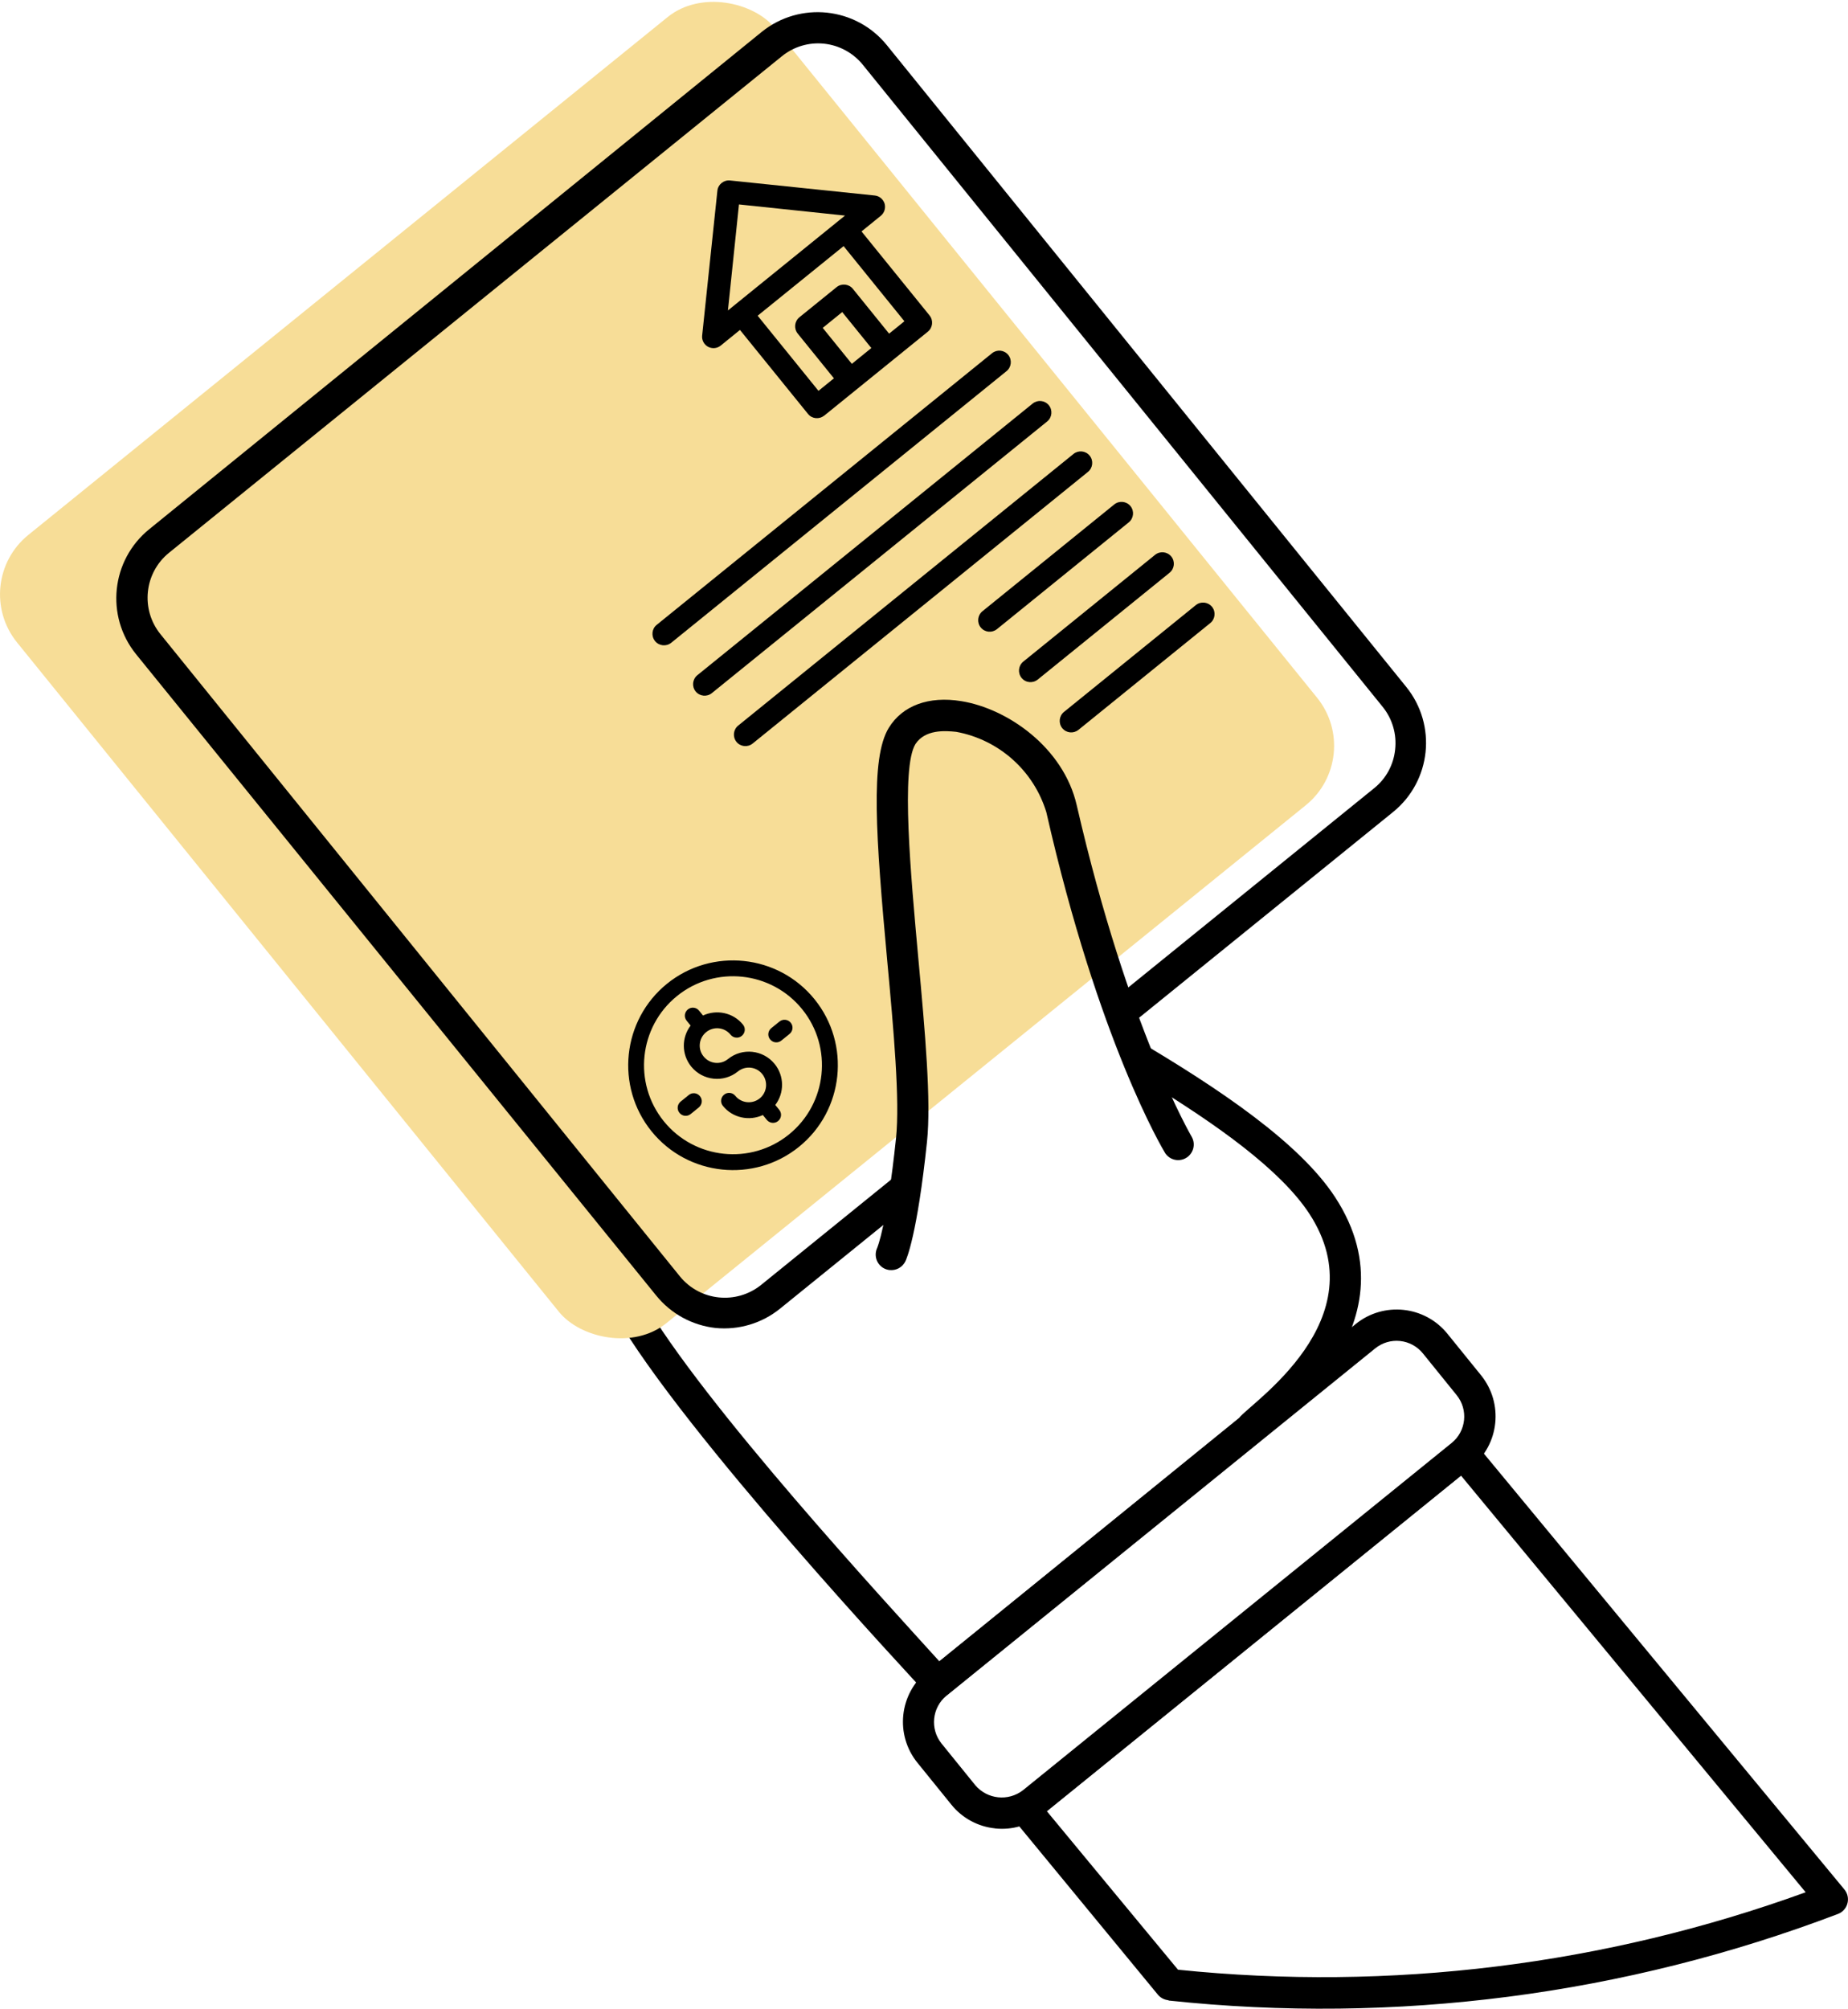 <?xml version="1.0" encoding="UTF-8"?>
<svg id="Layer_2" xmlns="http://www.w3.org/2000/svg" viewBox="0 0 364.94 396.56">
  <defs>
    <style>
      .cls-1 {
        fill: #f7dd97;
      }
    </style>
  </defs>
  <g id="Layer_1-2" data-name="Layer_1">
    <g>
      <g>
        <path d="M230.69,394.88c-.8-.09-1.54-.49-2.05-1.11l-28.55-34.66c-.52-.63-.77-1.45-.69-2.27.08-.81.48-1.56,1.12-2.08l86.28-69.87c.58-.67,1.42-1.05,2.31-1.06.91.04,1.76.48,2.32,1.2l72.79,87.98c1.09,1.31.91,3.25-.4,4.34-.26.22-.56.39-.88.51-42.09,16-87.36,21.86-132.13,17.09l-.12-.07ZM206.73,357.57l25.9,31.29c41.94,4.32,84.32-.91,123.95-15.29l-68.06-82.25-81.78,66.25Z"/>
        <path d="M177.24,185.28c-6.15-3.87-11-7.44-13.86-10.68-6.91-7.88-13.34-16.18-19.26-24.83-7.18,9.38-26.32,35.5-30.24,47.51-4.78,14.52.08,36.66,12.99,59.21,11.7,20.47,48.76,60.58,58.64,71.5l59.18-48.06c2.13-2.87,27.61-19.31,13.86-40.34-5.63-8.57-18.06-17.5-32.24-26.12l-2.31-8.44c16.96,9.98,32.65,20.62,39.63,31.28,16.95,25.89-13.37,46.52-14.37,47.78-.15.17-.31.33-.48.48l-61.71,50.02c-.63.51-1.43.74-2.24.66-.76-.07-1.46-.42-1.97-.98-2.22-2.46-47.89-51.2-61.4-74.74-13.95-24.39-18.9-47.78-13.52-64.19,5.15-15.72,32.71-51.27,33.87-52.8.62-.8,1.59-1.24,2.6-1.18,1,.05,1.92.59,2.45,1.43,6.39,9.77,13.46,19.06,21.18,27.82,1.86,2.13,4.95,4.54,8.87,7.17l.33,7.49Z"/>
        <rect class="cls-1" x="35.4" y="32.17" width="192.65" height="200.23" rx="15.1" ry="15.1" transform="translate(-53.89 112.38) rotate(-39)"/>
        <path d="M218.16,198.71l53.2-43.1c2.36-1.89,3.85-4.65,4.15-7.65.34-3.02-.55-6.05-2.46-8.41L170.43,12.84c-1.89-2.36-4.64-3.88-7.64-4.21h0c-3.01-.33-6.02.56-8.38,2.47L33.35,109.15c-4.87,3.97-5.62,11.13-1.68,16.03l102.6,126.81c3.97,4.87,11.13,5.62,16.03,1.68l27.78-22.5,1.37,6.61-25.39,20.56c-3.58,2.91-8.17,4.28-12.76,3.83-4.6-.51-8.81-2.81-11.72-6.41L26.88,129.17c-6.1-7.54-4.94-18.59,2.6-24.7L150.42,6.3c7.54-6.08,18.59-4.92,24.7,2.6l102.58,126.71c6.1,7.54,4.94,18.59-2.6,24.7l-51.41,41.63-5.54-3.24Z"/>
        <path d="M175.7,250.74c-.36-.04-.72-.14-1.05-.3-1.53-.75-2.15-2.6-1.4-4.13,0,0,0-.01,0-.02,0,0,1.89-4.39,3.69-21.55.79-7.51-.47-21.46-1.72-34.94-2.27-24.68-3.38-40.1.29-46.1,2.69-4.4,7.88-6.33,14.31-5.28,9.14,1.46,20.2,9.16,22.81,20.55,10.19,44.23,22.63,65.3,22.73,65.5.82,1.49.27,3.36-1.22,4.18-1.4.77-3.15.34-4.04-.99-.53-.89-13.18-22.02-23.47-67.31-2.5-8.2-9.36-14.32-17.79-15.87-2.27-.24-6.14-.49-8.06,2.41-2.88,4.72-.95,25.58.57,42.35,1.33,14.42,2.56,28.15,1.71,36.18-1.93,18.39-4.04,23.15-4.28,23.62-.58,1.15-1.81,1.83-3.09,1.69Z"/>
        <path d="M196.52,360.96c-3.39-.34-6.51-2.03-8.65-4.69l-6.69-8.26c-4.47-5.51-3.62-13.6,1.89-18.07,0,0,0,0,0,0l84.66-68.56c5.52-4.45,13.6-3.6,18.08,1.9l6.69,8.26c4.44,5.53,3.59,13.6-1.9,18.08l-84.66,68.56c-2.65,2.15-6.04,3.15-9.43,2.79ZM276.49,264.74c-1.77-.19-3.54.34-4.93,1.47h0l-84.66,68.56c-2.84,2.34-3.28,6.53-.99,9.41l6.69,8.26c2.37,2.79,6.51,3.23,9.41.99l84.66-68.56c2.88-2.33,3.32-6.56.99-9.44l-6.66-8.23c-1.12-1.39-2.74-2.27-4.51-2.46Z"/>
        <path d="M236.15,119.46l-26.04,21.09c-.96.78-1.13,2.21-.34,3.2.8.98,2.21,1.13,3.2.34l26.04-21.09c.96-.78,1.13-2.21.34-3.2-.8-.98-2.23-1.12-3.2-.34Z"/>
        <path d="M228.11,109.53l-26.04,21.09c-.96.78-1.13,2.21-.34,3.2s2.21,1.13,3.2.34l26.04-21.09c.96-.78,1.13-2.21.34-3.2-.8-.98-2.23-1.12-3.2-.34Z"/>
        <path d="M220.05,99.58l-26.04,21.09c-.96.78-1.13,2.21-.34,3.2.8.98,2.21,1.13,3.2.34l26.04-21.09c.96-.78,1.13-2.21.34-3.2-.8-.98-2.23-1.12-3.2-.34Z"/>
        <path d="M148.63,146.79l66.22-53.63c.96-.78,1.13-2.21.34-3.2-.8-.98-2.21-1.13-3.2-.34l-66.22,53.63c-.96.78-1.13,2.21-.34,3.2s2.23,1.12,3.2.34Z"/>
      </g>
      <path d="M140.57,136.84l66.22-53.63c.96-.78,1.13-2.21.34-3.2-.8-.98-2.21-1.13-3.2-.34l-66.22,53.63c-.96.78-1.13,2.21-.34,3.2.8.98,2.23,1.12,3.2.34Z"/>
      <path d="M129.35,126.56c.78.96,2.21,1.13,3.2.34l66.22-53.63c.96-.78,1.13-2.21.34-3.2-.8-.98-2.21-1.13-3.2-.34l-66.24,53.64c-.96.78-1.1,2.22-.32,3.18Z"/>
      <path d="M162.75,82.07l20.48-16.59c.96-.78,1.13-2.21.34-3.2l-13.44-16.59,3.81-3.09c.7-.57,1-1.51.75-2.4-.28-.87-1.02-1.5-1.92-1.6l-28.61-2.97c-1.23-.13-2.36.78-2.49,2.01l-3.01,28.61c-.1.91.38,1.78,1.16,2.21.82.43,1.8.34,2.5-.23l3.81-3.09,13.44,16.59c.78.96,2.2,1.11,3.18.32ZM168.22,71.83l-5.75-7.1,3.85-3.12,5.75,7.1-3.85,3.12ZM178.63,63.4l-3.05,2.47-7.16-8.85c-.78-.96-2.21-1.13-3.2-.34l-7.36,5.96c-.96.78-1.13,2.21-.34,3.2l7.16,8.85-3.05,2.47-12.01-14.83,16.97-13.74,12.01,14.83.02-.02ZM145.92,40.36l20.95,2.2-1.32,1.07-20.48,16.59-1.32,1.07,2.18-20.93Z"/>
      <path d="M139.46,203.76c1.48-1.2,3.63-.96,4.81.51.54.67,1.54.79,2.22.23s.79-1.54.23-2.22c-1.94-2.39-5.21-3.04-7.89-1.8l-.78-.96c-.54-.67-1.54-.79-2.22-.23-.68.55-.79,1.54-.23,2.22l.78.96c-1.79,2.35-1.82,5.69.12,8.09,2.28,2.81,6.41,3.25,9.22.97,1.48-1.2,3.63-.96,4.81.51,1.18,1.46.96,3.63-.51,4.81-1.46,1.18-3.63.96-4.81-.51-.54-.67-1.54-.79-2.22-.23-.68.55-.79,1.54-.23,2.22,1.94,2.39,5.21,3.04,7.89,1.8l.78.96c.54.67,1.54.79,2.22.23.68-.55.79-1.54.23-2.22l-.78-.96c1.79-2.35,1.82-5.69-.12-8.09-2.28-2.81-6.41-3.25-9.22-.97-1.48,1.2-3.63.96-4.81-.51-1.2-1.45-.97-3.62.51-4.81Z"/>
      <path d="M136.01,216.18l-1.6,1.3c-.67.54-.79,1.54-.23,2.22.55.68,1.54.79,2.22.23l1.6-1.3c.67-.54.79-1.54.23-2.22-.55-.68-1.54-.79-2.22-.23Z"/>
      <path d="M153.93,201.67l-1.62,1.31c-.67.54-.79,1.54-.23,2.22s1.54.79,2.22.23l1.62-1.31c.67-.54.79-1.54.23-2.22s-1.55-.77-2.22-.23Z"/>
      <path d="M160.85,197.27c-7.18-8.87-20.26-10.24-29.13-3.06-8.87,7.18-10.24,20.26-3.06,29.13,7.18,8.87,20.26,10.24,29.13,3.06,8.87-7.18,10.25-20.25,3.06-29.13ZM155.81,223.96c-7.53,6.1-18.62,4.93-24.72-2.6-6.1-7.53-4.93-18.62,2.6-24.72,7.53-6.1,18.62-4.93,24.72,2.6,6.1,7.53,4.93,18.62-2.6,24.72Z"/>
    </g>
  </g>
</svg>